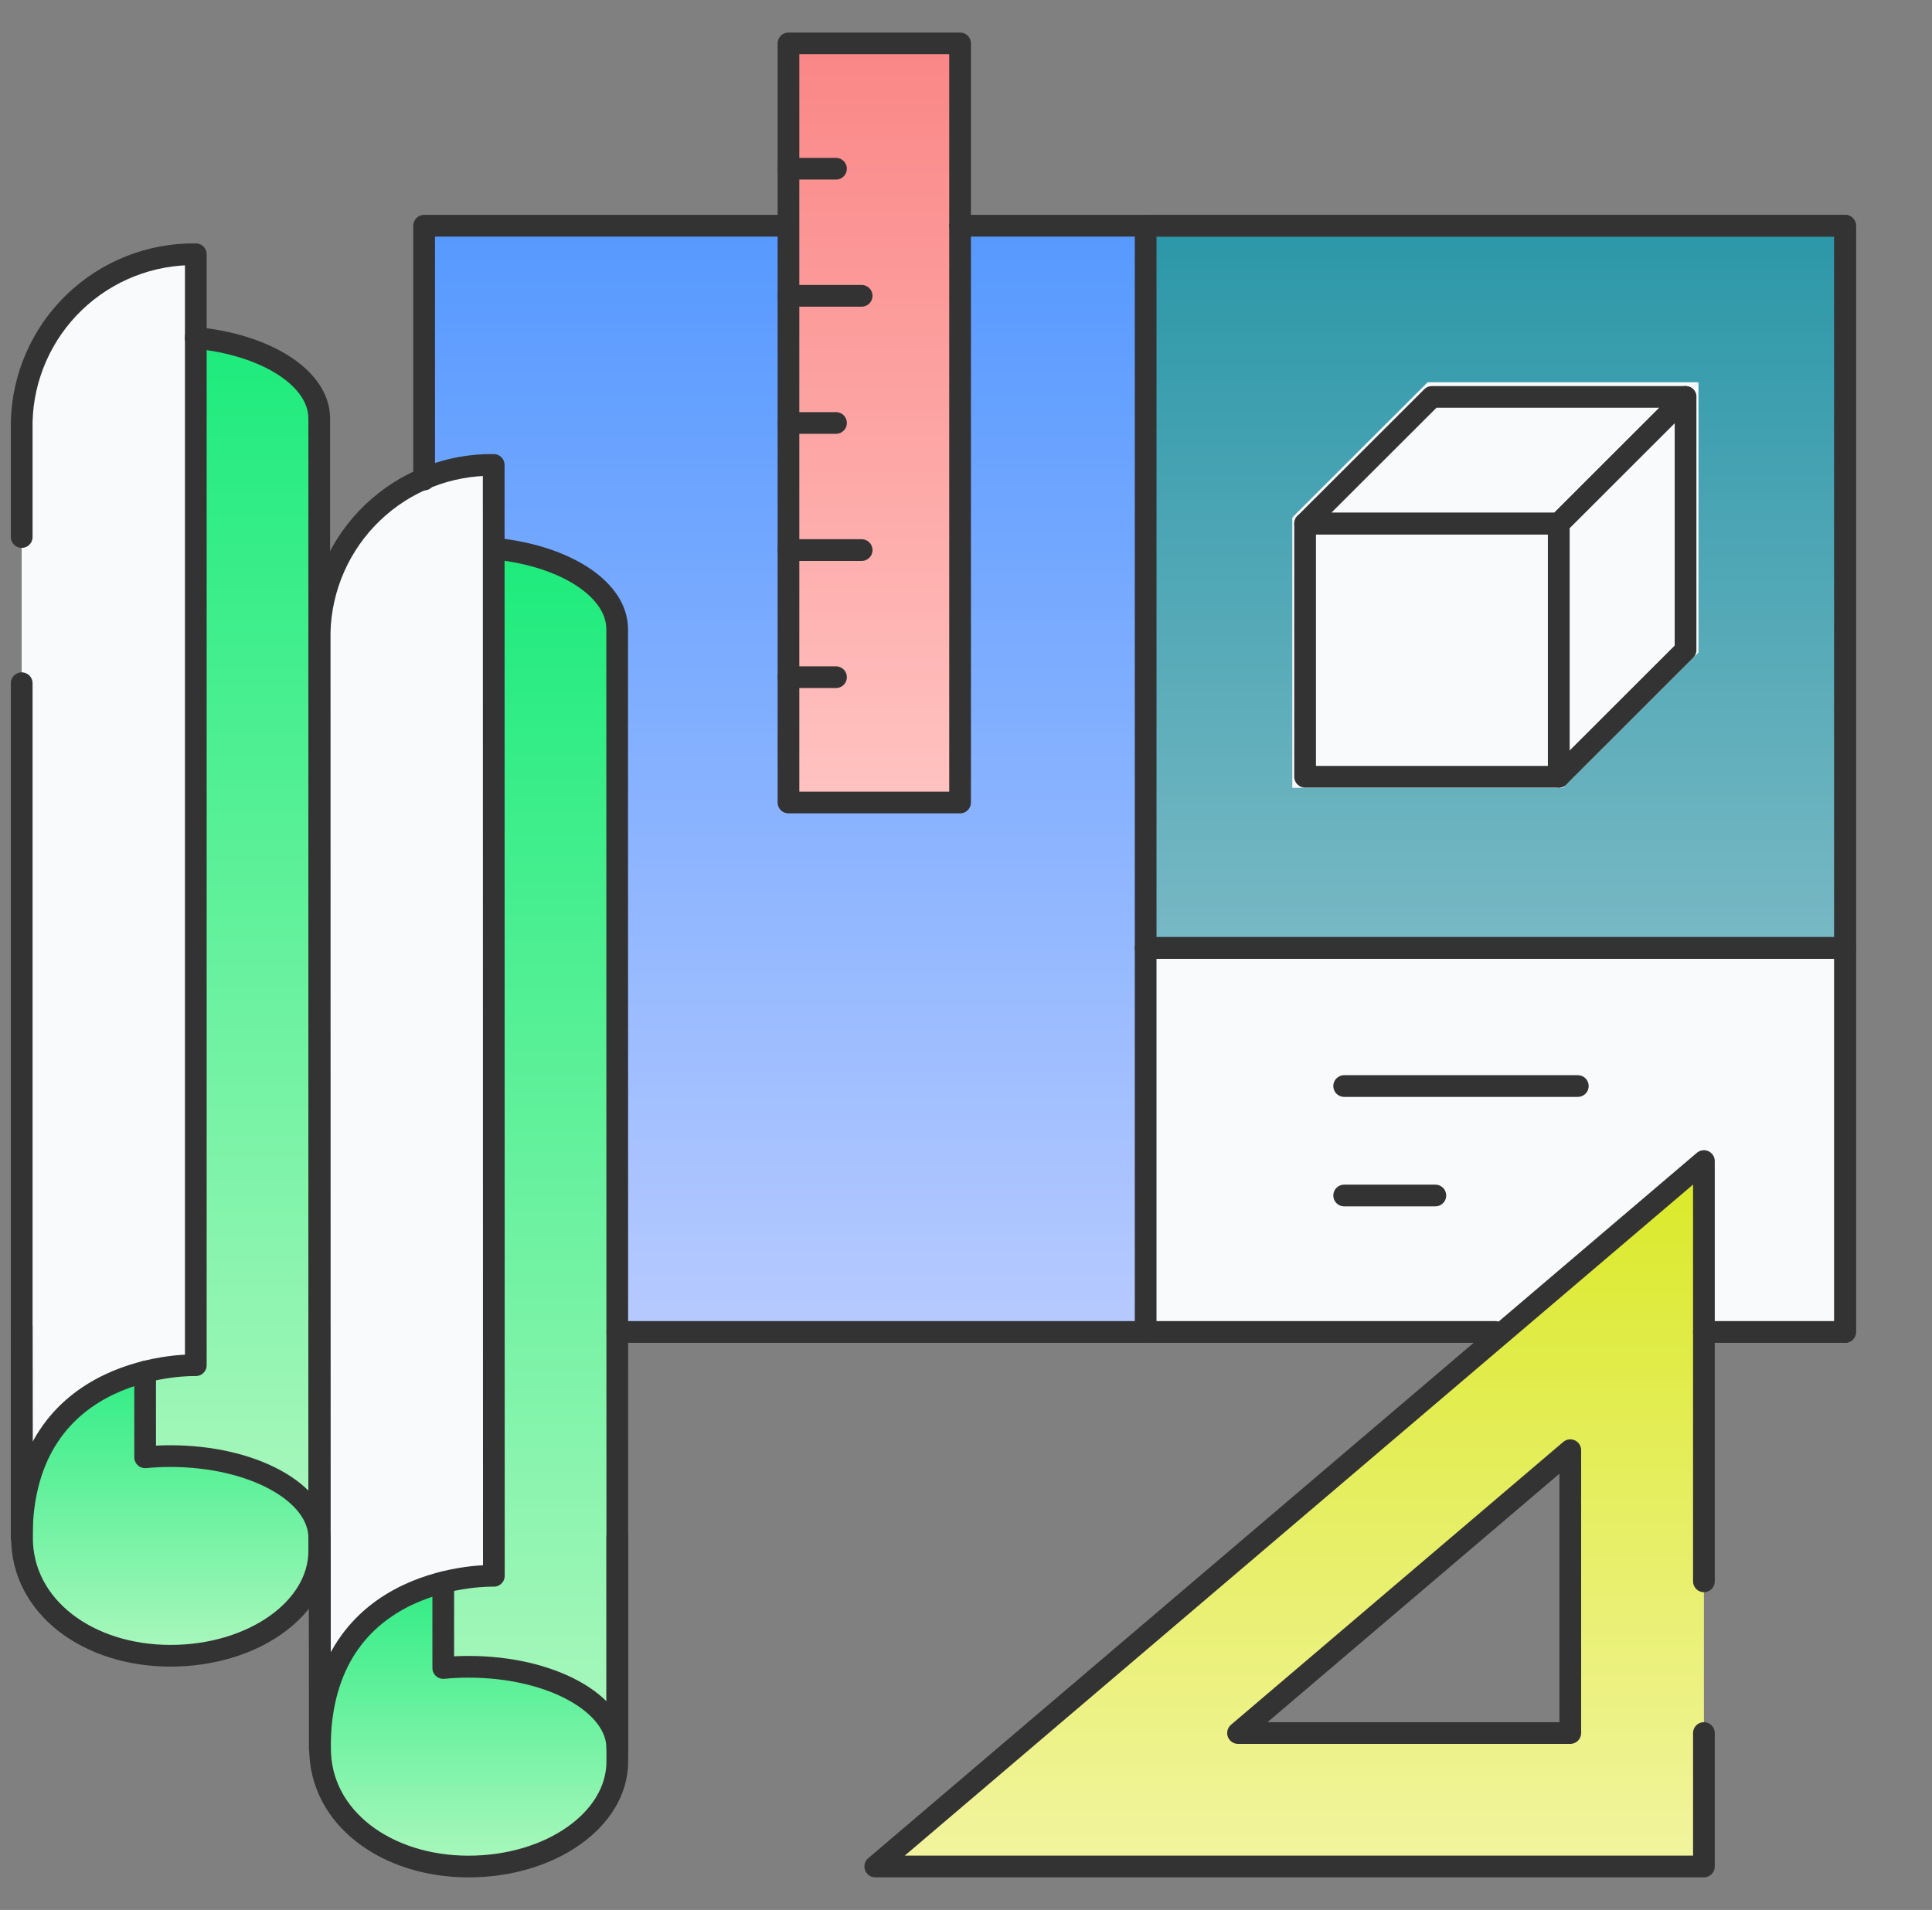 <?xml version="1.0" encoding="UTF-8"?> <svg xmlns="http://www.w3.org/2000/svg" width="89" height="88" viewBox="0 0 89 88" fill="none"><rect x="0" y="0" width="89" height="88" fill="#808080" stroke="none"/><path d="M53.198 61.37H19.539V10.4H53.198V61.37Z" fill="url(#paint0_linear_13_737)"></path><path d="M52.776 61.105H84.998V10.4H52.776V61.105Z" fill="url(#paint1_linear_13_737)"></path><path d="M72.004 23.844L78.239 17.612H65.767L59.532 23.842L72.004 23.844Z" fill="#F8FAFC"></path><path d="M72.004 36.299H59.532V23.844H72.004V36.299Z" fill="#F8FAFC"></path><path d="M72.004 36.299L78.242 30.067V17.612L72.006 23.844L72.004 36.299Z" fill="#F8FAFC"></path><path d="M84.998 61.37H52.776V43.676H84.998V61.37Z" fill="#F8FAFC"></path><path d="M44.227 36.975H36.322V2H44.227V36.975Z" fill="url(#paint2_linear_13_737)"></path><path d="M14.707 71.452C14.707 74.124 11.638 76.289 7.853 76.289C4.069 76.289 1.013 74.044 1.013 70.852C1.013 68.18 1 61.105 1 61.105H14.707V71.452Z" fill="url(#paint3_linear_13_737)"></path><path d="M7.853 15.514C11.639 15.514 14.707 17.199 14.707 19.283V70.852C14.707 68.774 11.639 67.09 7.853 67.09C7.455 67.09 7.066 67.109 6.687 67.144V15.569C7.066 15.533 7.455 15.514 7.853 15.514Z" fill="url(#paint4_linear_13_737)"></path><path d="M9.02 11.715C6.936 11.687 4.926 12.482 3.424 13.927C1.923 15.371 1.052 17.35 1 19.433V70.853C1 62.648 9.02 62.902 9.02 62.902V11.715Z" fill="#F8FAFC"></path><path d="M28.438 81.159C28.438 83.831 25.371 85.997 21.586 85.998C17.801 85.999 14.745 83.751 14.745 80.562C14.745 77.89 14.73 70.814 14.73 70.814H28.437V81.161" fill="url(#paint5_linear_13_737)"></path><path d="M21.576 25.222C25.362 25.222 28.43 26.906 28.43 28.984L28.438 80.559C28.438 78.481 25.369 76.797 21.585 76.797C21.186 76.797 20.798 76.817 20.418 76.853L20.41 25.278C20.789 25.243 21.179 25.222 21.576 25.222Z" fill="url(#paint6_linear_13_737)"></path><path d="M22.743 21.422C20.66 21.394 18.65 22.189 17.149 23.633C15.648 25.078 14.777 27.055 14.724 29.138L14.732 80.557C14.732 72.352 22.75 72.605 22.75 72.605L22.743 21.422Z" fill="#F8FAFC"></path><path d="M72.337 79.849H57.032L72.337 66.818V79.849ZM40.32 85.998H78.493V53.496L40.32 85.998Z" fill="url(#paint7_linear_13_737)"></path><path d="M19.539 22.095V10.4H35.811" stroke="#333333" stroke-linecap="round" stroke-linejoin="round"></path><path d="M52.776 61.37H28.438" stroke="#333333" stroke-linecap="round" stroke-linejoin="round"></path><path d="M44.227 10.4H84.998V61.37" stroke="#333333" stroke-linecap="round" stroke-linejoin="round"></path><path d="M52.776 43.676H84.998V10.4H52.776V43.676Z" stroke="#333333" stroke-linecap="round" stroke-linejoin="round"></path><path d="M71.806 24.124L77.646 18.288H65.965L60.121 24.124H71.806Z" stroke="#333333" stroke-linecap="round" stroke-linejoin="round"></path><path d="M71.806 35.788H60.121V24.124H71.806V35.788Z" stroke="#333333" stroke-linecap="round" stroke-linejoin="round"></path><path d="M71.806 35.788L77.647 29.951V18.288L71.806 24.124V35.788Z" stroke="#333333" stroke-linecap="round" stroke-linejoin="round"></path><path d="M68.886 61.37H52.776V43.676H84.998V61.37H78.493" stroke="#333333" stroke-linecap="round" stroke-linejoin="round"></path><path d="M61.921 55.083H66.121" stroke="#333333" stroke-linecap="round" stroke-linejoin="round"></path><path d="M61.921 50.039H72.684" stroke="#333333" stroke-linecap="round" stroke-linejoin="round"></path><path d="M44.227 36.975H36.322V2H44.227V36.975Z" stroke="#333333" stroke-linecap="round" stroke-linejoin="round"></path><path d="M36.322 7.774H38.511" stroke="#333333" stroke-linecap="round" stroke-linejoin="round"></path><path d="M36.322 13.63H39.693" stroke="#333333" stroke-linecap="round" stroke-linejoin="round"></path><path d="M36.322 19.488H38.511" stroke="#333333" stroke-linecap="round" stroke-linejoin="round"></path><path d="M36.322 25.345H39.693" stroke="#333333" stroke-linecap="round" stroke-linejoin="round"></path><path d="M36.322 31.201H38.511" stroke="#333333" stroke-linecap="round" stroke-linejoin="round"></path><path d="M14.707 61.105V71.453C14.707 74.124 11.638 76.289 7.853 76.289C4.069 76.289 1.013 74.044 1.013 70.852C1.013 68.181 1 61.105 1 61.105" stroke="#333333" stroke-linecap="round" stroke-linejoin="round"></path><path d="M9.014 15.569C12.245 15.873 14.706 17.418 14.706 19.279V70.853C14.706 68.774 11.638 67.09 7.853 67.09C7.455 67.09 7.066 67.109 6.686 67.145V63.198" stroke="#333333" stroke-linecap="round" stroke-linejoin="round"></path><path d="M1 31.479V70.853C1 62.648 9.02 62.902 9.02 62.902V11.715C6.936 11.687 4.926 12.482 3.424 13.927C1.923 15.371 1.052 17.35 1 19.433V24.743" stroke="#333333" stroke-linecap="round" stroke-linejoin="round"></path><path d="M28.437 70.814V81.161C28.437 83.833 25.37 85.999 21.585 86C17.8 86.001 14.744 83.754 14.743 80.564C14.743 77.892 14.729 70.817 14.729 70.817" stroke="#333333" stroke-linecap="round" stroke-linejoin="round"></path><path d="M22.904 25.292C26.054 25.631 28.43 27.155 28.43 28.985L28.438 80.559C28.438 78.481 25.369 76.797 21.585 76.797C21.195 76.797 20.806 76.815 20.419 76.853V72.91" stroke="#333333" stroke-linecap="round" stroke-linejoin="round"></path><path d="M22.743 21.422C20.66 21.394 18.65 22.189 17.149 23.633C15.648 25.078 14.777 27.055 14.724 29.138L14.732 80.557C14.732 72.352 22.75 72.605 22.75 72.605L22.743 21.422Z" stroke="#333333" stroke-linecap="round" stroke-linejoin="round"></path><path d="M78.493 72.86V53.496L40.32 85.998H78.493V79.849M72.337 79.849H57.032L72.337 66.818V79.849Z" stroke="#333333" stroke-linecap="round" stroke-linejoin="round"></path><defs><linearGradient id="paint0_linear_13_737" x1="36.368" y1="61.37" x2="36.368" y2="10.4" gradientUnits="userSpaceOnUse"><stop stop-color="#B7CAFF"></stop><stop offset="1" stop-color="#5699FF"></stop></linearGradient><linearGradient id="paint1_linear_13_737" x1="68.887" y1="10.4" x2="68.887" y2="61.105" gradientUnits="userSpaceOnUse"><stop stop-color="#2B97A8"></stop><stop offset="1" stop-color="#A0CAD3"></stop></linearGradient><linearGradient id="paint2_linear_13_737" x1="40.272" y1="2.004" x2="40.272" y2="36.971" gradientUnits="userSpaceOnUse"><stop stop-color="#FA8686"></stop><stop offset="1" stop-color="#FFC3C1"></stop></linearGradient><linearGradient id="paint3_linear_13_737" x1="7.853" y1="61.105" x2="7.853" y2="76.289" gradientUnits="userSpaceOnUse"><stop stop-color="#1DEB7C"></stop><stop offset="1" stop-color="#ABF7BD"></stop></linearGradient><linearGradient id="paint4_linear_13_737" x1="10.697" y1="15.513" x2="10.697" y2="70.852" gradientUnits="userSpaceOnUse"><stop stop-color="#1DEB7C"></stop><stop offset="1" stop-color="#ABF7BD"></stop></linearGradient><linearGradient id="paint5_linear_13_737" x1="21.584" y1="70.814" x2="21.584" y2="85.998" gradientUnits="userSpaceOnUse"><stop stop-color="#1DEB7C"></stop><stop offset="1" stop-color="#ABF7BD"></stop></linearGradient><linearGradient id="paint6_linear_13_737" x1="24.424" y1="25.222" x2="24.424" y2="80.559" gradientUnits="userSpaceOnUse"><stop stop-color="#1DEB7C"></stop><stop offset="1" stop-color="#ABF7BD"></stop></linearGradient><linearGradient id="paint7_linear_13_737" x1="59.407" y1="53.496" x2="59.407" y2="85.998" gradientUnits="userSpaceOnUse"><stop stop-color="#DAE927"></stop><stop offset="1" stop-color="#F2F49F"></stop></linearGradient></defs></svg> 